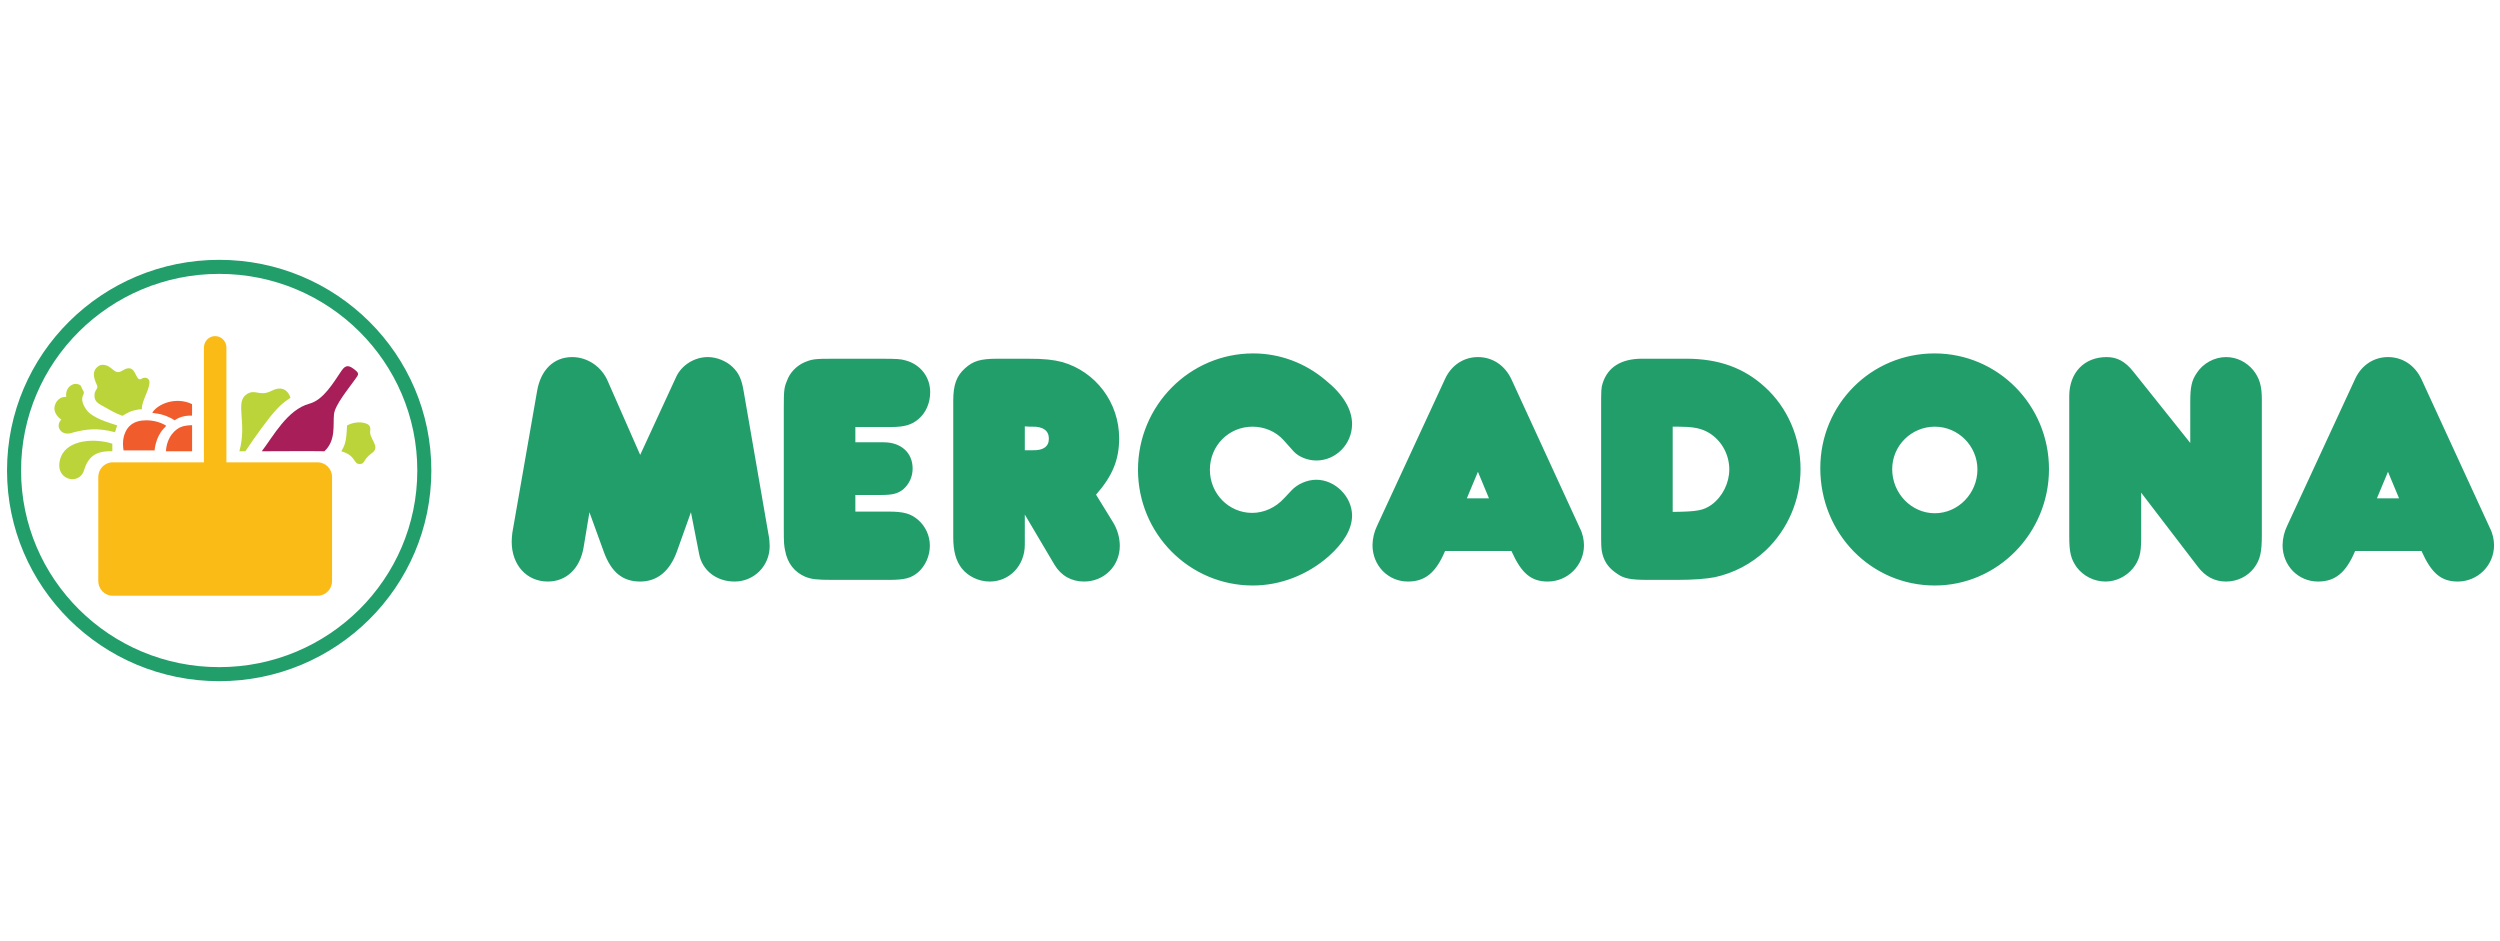 <?xml version="1.0" encoding="UTF-8"?> <svg xmlns="http://www.w3.org/2000/svg" width="178" height="67" viewBox="0 0 178 67" fill="none"><path fill-rule="evenodd" clip-rule="evenodd" d="M22.621 32.919H16.12V24.748C16.122 24.533 16.039 24.327 15.889 24.174C15.739 24.02 15.534 23.933 15.32 23.93C14.879 23.93 14.518 24.297 14.518 24.748V32.918H8.021C7.459 32.918 6.998 33.388 6.998 33.961V41.374C6.998 41.948 7.459 42.416 8.021 42.416H22.62C23.182 42.416 23.642 41.948 23.642 41.374V33.961C23.642 33.388 23.182 32.919 22.62 32.919" fill="#FBBB17"></path><path fill-rule="evenodd" clip-rule="evenodd" d="M25.327 26.38C25.588 26.596 25.503 26.698 25.338 26.932C24.796 27.7 23.851 28.827 23.78 29.495C23.7 30.249 23.935 31.358 23.096 32.13C22.747 32.11 18.638 32.13 18.638 32.13C19.455 31.068 20.452 29.168 22.03 28.742C23.007 28.48 23.689 27.327 24.313 26.401C24.636 25.922 24.881 26.012 25.327 26.38Z" fill="#A71E59"></path><path fill-rule="evenodd" clip-rule="evenodd" d="M20.68 28.325C20.016 28.746 19.613 29.207 19.237 29.678C18.387 30.748 17.469 32.13 17.469 32.13H17.044C17.62 30.044 16.684 28.613 17.591 28.052C18.199 27.675 18.481 28.264 19.342 27.825C20.421 27.274 20.68 28.325 20.68 28.325ZM26.184 30.208C26.329 30.285 26.394 30.469 26.363 30.633C26.241 31.264 27.146 31.777 26.485 32.255C25.828 32.73 26 33.039 25.614 33.039C25.135 33.039 25.378 32.449 24.303 32.13C24.534 31.711 24.663 31.542 24.709 30.293C25.188 30.032 25.794 30.001 26.184 30.208ZM8.706 26.391C9.761 25.715 9.58 27.272 10.081 26.967C10.348 26.804 10.604 26.936 10.635 27.142C10.712 27.649 10.078 28.545 10.102 29.101C10.103 29.108 10.102 29.115 10.1 29.121C10.097 29.127 10.094 29.133 10.089 29.137C10.084 29.142 10.078 29.145 10.072 29.148C10.066 29.15 10.059 29.15 10.053 29.15C9.946 29.137 9.866 29.138 9.48 29.237C9.134 29.326 8.721 29.609 8.721 29.609C8.208 29.43 7.735 29.141 7.211 28.849C6.825 28.634 6.73 28.467 6.726 28.147C6.722 27.76 7.023 27.682 6.905 27.427C6.744 27.076 6.581 26.662 6.767 26.321C6.869 26.153 7.081 25.969 7.289 25.977C8.007 25.961 8.111 26.771 8.706 26.391ZM5.926 27.826C5.974 27.924 5.997 27.973 5.939 28.082C5.747 28.439 5.902 28.824 6.157 29.18C6.578 29.769 7.79 30.108 8.343 30.288L8.191 30.774C6.942 30.444 6.161 30.553 5.221 30.787C5.221 30.787 4.696 31.018 4.368 30.715C4.038 30.412 4.194 30.033 4.368 29.879C4.368 29.879 3.63 29.412 3.96 28.724C4.217 28.185 4.717 28.262 4.717 28.262C4.717 28.262 4.6 27.669 5.131 27.396C5.452 27.231 5.732 27.436 5.732 27.436C5.816 27.626 5.877 27.724 5.926 27.826ZM7.999 31.59V32.13C6.824 32.09 6.296 32.51 5.996 33.437C5.67 34.675 3.689 34.154 4.355 32.486C4.866 31.311 6.714 31.184 7.998 31.589" fill="#BBD43A"></path><path fill-rule="evenodd" clip-rule="evenodd" d="M13.666 29.595C13.219 29.572 12.759 29.685 12.437 29.926C11.486 29.319 10.78 29.473 10.854 29.36C11.258 28.748 12.525 28.227 13.672 28.772C13.672 28.772 13.686 29.407 13.666 29.595ZM11.803 30.358C11.744 30.418 11.686 30.479 11.63 30.541C11.06 31.168 11.007 32.069 11.007 32.069H8.798C8.744 31.761 8.743 31.409 8.797 31.168C8.982 30.335 9.526 29.925 10.417 29.926C10.907 29.926 11.41 30.057 11.797 30.288C11.821 30.303 11.822 30.338 11.803 30.358ZM13.677 32.13H11.816C11.869 31.117 12.489 30.52 12.963 30.372C13.13 30.319 13.415 30.273 13.677 30.274V32.13Z" fill="#F05C2C"></path><path d="M15.606 48C23.673 48 30.212 41.508 30.212 33.5C30.212 25.492 23.673 19 15.606 19C7.539 19 1 25.492 1 33.5C1 41.508 7.539 48 15.606 48Z" stroke="#229E6B"></path><path fill-rule="evenodd" clip-rule="evenodd" d="M45.581 32.388L43.288 27.17C42.849 26.108 41.829 25.424 40.74 25.424C39.421 25.424 38.493 26.343 38.239 27.854L36.478 37.934C36.452 38.146 36.436 38.359 36.433 38.573C36.433 40.226 37.498 41.405 39.004 41.405C40.323 41.405 41.296 40.485 41.552 38.974L41.968 36.471L42.987 39.28C43.52 40.744 44.331 41.406 45.581 41.406C46.786 41.406 47.69 40.674 48.199 39.258L49.195 36.471L49.774 39.422C49.983 40.603 51.002 41.406 52.299 41.406C53.689 41.406 54.801 40.296 54.801 38.88C54.801 38.643 54.778 38.336 54.708 38.006L52.948 27.853C52.809 27.005 52.6 26.556 52.16 26.131C51.719 25.705 51.026 25.423 50.4 25.423C49.45 25.423 48.547 25.988 48.153 26.815L45.582 32.387L45.581 32.388ZM60.902 36.425V35.243H62.732C63.542 35.243 63.914 35.15 64.307 34.843C64.52 34.658 64.69 34.43 64.806 34.173C64.922 33.916 64.981 33.637 64.979 33.355C64.979 32.245 64.168 31.491 62.917 31.491H60.902V30.405H63.45C64.399 30.405 64.932 30.238 65.396 29.838C65.929 29.389 66.229 28.681 66.229 27.925C66.229 26.84 65.535 25.942 64.469 25.66C64.122 25.565 63.983 25.541 62.524 25.541H59.466C57.96 25.541 57.844 25.565 57.266 25.801C56.733 26.037 56.246 26.509 56.037 27.099C55.829 27.596 55.806 27.76 55.806 29.083V37.628C55.806 38.714 55.829 38.856 55.898 39.187C56.061 40.107 56.57 40.745 57.358 41.075C57.798 41.24 58.123 41.288 59.304 41.288H63.265C64.423 41.288 64.863 41.169 65.372 40.745C65.882 40.296 66.206 39.587 66.206 38.856C66.206 38.148 65.905 37.486 65.372 37.015C64.84 36.566 64.353 36.425 63.242 36.425H60.902ZM72.966 30.358C73.198 30.38 73.382 30.38 73.499 30.38C74.264 30.357 74.68 30.664 74.68 31.231C74.68 31.797 74.287 32.08 73.522 32.057H72.966V30.358ZM78.039 35.221C79.221 33.874 79.684 32.718 79.684 31.207C79.684 28.657 78.016 26.462 75.63 25.777C74.959 25.612 74.403 25.541 73.151 25.541H71.021C69.793 25.541 69.283 25.706 68.705 26.227C68.102 26.769 67.871 27.406 67.871 28.539V38.242C67.871 39.233 68.056 39.918 68.472 40.461C68.936 41.051 69.701 41.406 70.465 41.406C71.877 41.406 72.966 40.272 72.966 38.785V36.637L75.075 40.201C75.538 40.981 76.278 41.406 77.182 41.406C78.618 41.406 79.73 40.296 79.73 38.856C79.724 38.263 79.556 37.684 79.244 37.179L78.039 35.221ZM96.267 36.708C96.267 35.362 95.062 34.158 93.718 34.158C93.07 34.158 92.375 34.465 91.959 34.914L91.426 35.48C90.823 36.141 89.989 36.518 89.155 36.518C87.487 36.518 86.144 35.15 86.144 33.449C86.144 31.727 87.487 30.38 89.179 30.38C90.012 30.38 90.823 30.711 91.379 31.325L92.12 32.152C92.468 32.529 93.116 32.788 93.718 32.788C95.131 32.788 96.267 31.608 96.267 30.192C96.267 29.153 95.641 28.091 94.39 27.076C92.908 25.824 91.101 25.163 89.225 25.163C84.708 25.163 81.025 28.87 81.025 33.449C81.025 38.005 84.684 41.688 89.201 41.688C91.17 41.688 93.093 40.933 94.599 39.611C95.688 38.643 96.267 37.652 96.267 36.708ZM104.44 35.48L105.228 33.591L106.015 35.48H104.44ZM102.888 39.233H107.614C108.332 40.839 109.026 41.406 110.207 41.406C110.889 41.404 111.542 41.132 112.024 40.65C112.506 40.167 112.777 39.514 112.779 38.832C112.779 38.431 112.686 37.983 112.477 37.581L107.613 27.005C107.15 26.014 106.27 25.424 105.228 25.424C104.208 25.424 103.328 26.014 102.888 26.981L98.047 37.44C97.841 37.867 97.73 38.334 97.722 38.809C97.722 40.272 98.834 41.406 100.247 41.406C101.475 41.406 102.239 40.768 102.888 39.233ZM119.096 30.38H119.512C120.463 30.38 120.996 30.475 121.482 30.711C122.478 31.206 123.126 32.27 123.126 33.426C123.126 34.394 122.64 35.362 121.876 35.928C121.274 36.353 120.857 36.424 119.096 36.448V30.38ZM116.918 25.54C115.436 25.54 114.487 26.131 114.116 27.265C114 27.618 114 27.76 114 29.083V37.746C114 38.831 114 39.093 114.093 39.446C114.255 40.06 114.579 40.484 115.159 40.862C115.621 41.193 116.108 41.287 117.313 41.287H119.467C120.533 41.287 121.459 41.217 122.084 41.099C123.448 40.804 124.705 40.142 125.721 39.187C127.296 37.699 128.199 35.574 128.199 33.403C128.199 31.16 127.273 29.012 125.652 27.548C124.146 26.179 122.362 25.54 120.046 25.54H116.918ZM134.724 33.402C134.724 31.726 136.091 30.38 137.759 30.38C139.426 30.38 140.793 31.75 140.793 33.426C140.793 35.126 139.426 36.543 137.759 36.543C136.091 36.543 134.724 35.126 134.724 33.403M129.605 33.332C129.605 37.983 133.218 41.688 137.759 41.688C142.229 41.688 145.888 37.958 145.888 33.403C145.888 28.846 142.253 25.163 137.735 25.163C133.218 25.163 129.605 28.799 129.605 33.332ZM155.947 31.538L151.894 26.462C151.314 25.73 150.736 25.424 149.995 25.424C148.396 25.424 147.33 26.533 147.33 28.209V38.171C147.33 39.328 147.446 39.8 147.863 40.39C148.103 40.704 148.411 40.959 148.765 41.135C149.118 41.311 149.507 41.403 149.901 41.406C150.666 41.406 151.384 41.051 151.87 40.461C152.311 39.894 152.45 39.422 152.45 38.383V35.078L156.48 40.343C157.013 41.051 157.685 41.406 158.496 41.406C159.283 41.406 160.024 41.051 160.488 40.438C160.928 39.848 161.043 39.328 161.043 38.077V28.445C161.043 27.477 160.881 26.934 160.441 26.367C159.955 25.777 159.259 25.424 158.495 25.424C157.661 25.424 156.851 25.872 156.411 26.556C156.04 27.099 155.947 27.571 155.947 28.61V31.538ZM169.237 35.48L170.024 33.591L170.813 35.48H169.237ZM167.685 39.233H172.411C173.129 40.839 173.823 41.406 175.005 41.406C175.686 41.403 176.339 41.132 176.821 40.649C177.303 40.167 177.574 39.514 177.576 38.832C177.576 38.431 177.484 37.983 177.275 37.581L172.41 27.005C171.947 26.014 171.067 25.424 170.024 25.424C169.006 25.424 168.126 26.014 167.685 26.981L162.845 37.44C162.638 37.867 162.527 38.334 162.519 38.809C162.519 40.272 163.632 41.406 165.045 41.406C166.272 41.406 167.036 40.768 167.685 39.233Z" fill="#229E6B"></path></svg> 